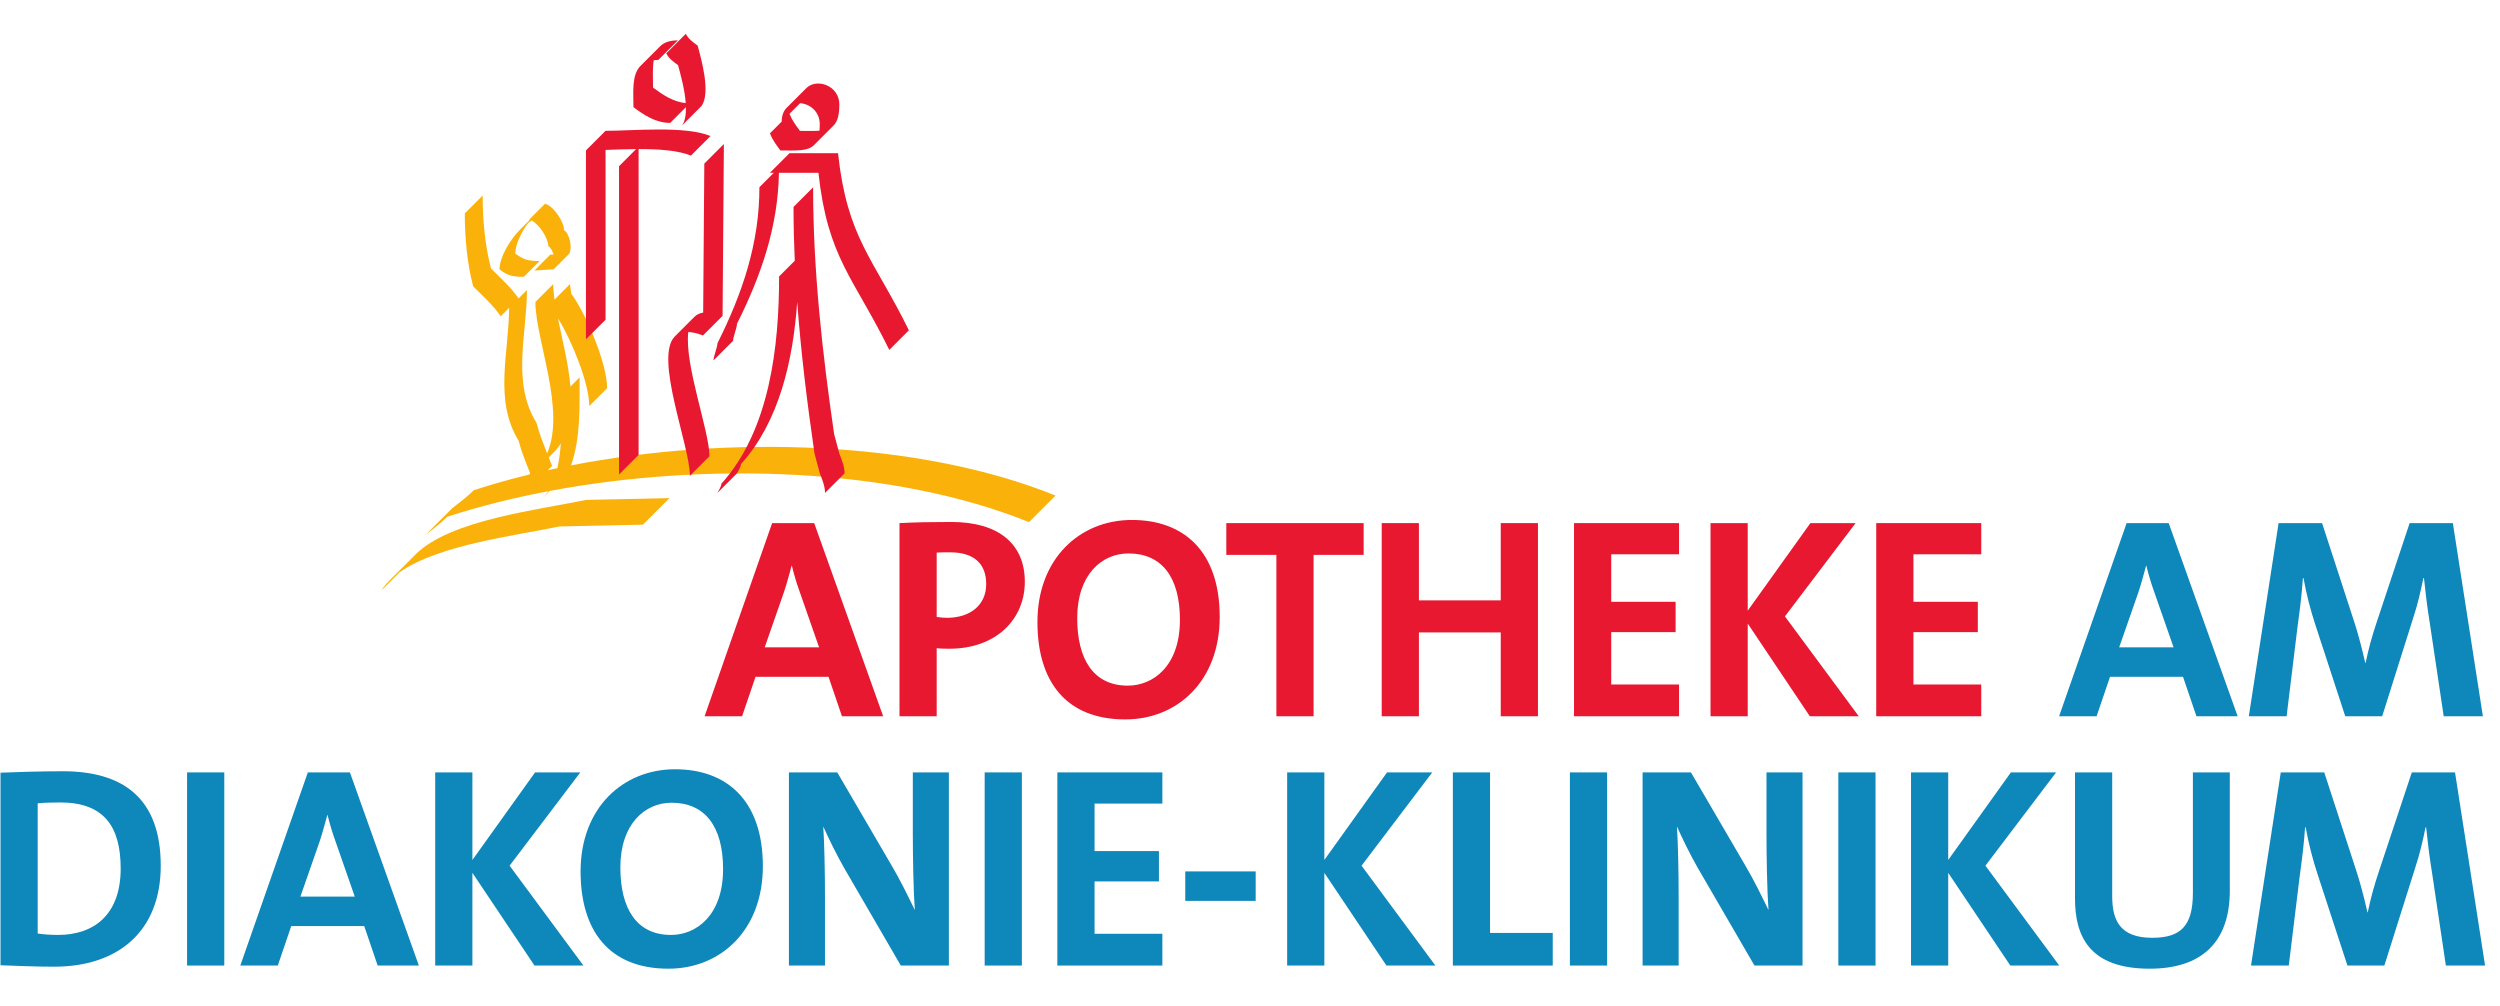 <?xml version="1.0" encoding="UTF-8" standalone="no"?>
<!-- Created with Inkscape (http://www.inkscape.org/) -->

<svg
   version="1.1"
   id="svg1"
   width="795"
   height="320"
   viewBox="0 0 795 320"
   sodipodi:docname="Website_Diak_Logo.svg"
   inkscape:version="1.3.2 (091e20e, 2023-11-25, custom)"
   xmlns:inkscape="http://www.inkscape.org/namespaces/inkscape"
   xmlns:sodipodi="http://sodipodi.sourceforge.net/DTD/sodipodi-0.dtd"
   xmlns="http://www.w3.org/2000/svg"
   xmlns:svg="http://www.w3.org/2000/svg">
  <defs
     id="defs1" />
  <sodipodi:namedview
     id="namedview1"
     pagecolor="#ffffff"
     bordercolor="#cccccc"
     borderopacity="1"
     inkscape:showpageshadow="0"
     inkscape:pageopacity="1"
     inkscape:pagecheckerboard="0"
     inkscape:deskcolor="#d1d1d1"
     inkscape:zoom="1.9415731"
     inkscape:cx="296.66666"
     inkscape:cy="159.66435"
     inkscape:window-width="3840"
     inkscape:window-height="2120"
     inkscape:window-x="-12"
     inkscape:window-y="-12"
     inkscape:window-maximized="1"
     inkscape:current-layer="g1" />
  <g
     inkscape:groupmode="layer"
     inkscape:label="Image"
     id="g1">
    <g
       id="g2"
       transform="matrix(1.241,0,0,1.241,-366.443,543.641)">
      <path
         id="path2"
         d="m 310.732,-232.443 c -2.2,0 -4.253,0.072 -5.793,0.22 v 33.361 c 1.32,0.22 3.299,0.368 5.206,0.368 9.313,0 16.058,-5.28 16.058,-17.013 0,-10.632 -4.179,-16.937 -15.471,-16.937 z m -1.54,42.086 c -5.132,0 -9.605,-0.22 -13.784,-0.365 v -49.348 c 3.886,-0.145 9.898,-0.366 15.984,-0.366 15.325,0 25.077,6.819 25.077,24.196 0,17.011 -11.145,25.883 -27.277,25.883"
         style="fill:#0e87ba;fill-opacity:1;fill-rule:nonzero;stroke:none;stroke-width:0.133" />
      <path
         id="path3"
         d="m 343.22,-190.65 v -49.493 h 9.532 v 49.493 h -9.532"
         style="fill:#0e87ba;fill-opacity:1;fill-rule:nonzero;stroke:none;stroke-width:0.133" />
      <path
         id="path4"
         d="m 381.277,-222.398 c -0.88,-2.421 -1.54,-4.693 -2.054,-6.819 h -0.073 c -0.586,2.125 -1.173,4.397 -1.98,6.819 l -4.913,14.077 h 13.931 z m 10.779,31.748 -3.447,-10.119 H 369.911 l -3.446,10.119 h -9.605 l 17.304,-49.493 h 10.779 l 17.671,49.493 h -10.558"
         style="fill:#0e87ba;fill-opacity:1;fill-rule:nonzero;stroke:none;stroke-width:0.133" />
      <path
         id="path5"
         d="m 432.242,-190.65 -15.911,-23.756 v 23.756 h -9.532 v -49.493 h 9.532 v 22.437 l 16.058,-22.437 h 11.585 l -18.111,23.904 18.917,25.59 h -12.537"
         style="fill:#0e87ba;fill-opacity:1;fill-rule:nonzero;stroke:none;stroke-width:0.133" />
      <path
         id="path6"
         d="m 467.367,-232.371 c -6.819,0 -13.124,5.427 -13.124,16.572 0,10.484 4.105,17.306 12.977,17.306 6.453,0 13.345,-4.988 13.345,-16.866 0,-10.999 -4.692,-17.012 -13.199,-17.012 z m -0.807,42.528 c -15.104,0 -22.509,-9.604 -22.509,-24.93 0,-16.352 10.925,-26.175 24.196,-26.175 13.199,0 22.511,7.917 22.511,24.856 0,16.351 -10.779,26.249 -24.197,26.249"
         style="fill:#0e87ba;fill-opacity:1;fill-rule:nonzero;stroke:none;stroke-width:0.133" />
      <path
         id="path7"
         d="m 526.106,-190.65 -14.519,-25.004 c -2.125,-3.739 -3.885,-7.404 -5.352,-10.631 0.293,4.252 0.44,12.025 0.44,17.964 v 17.671 h -9.239 v -49.493 h 12.391 l 13.785,23.61 c 2.273,3.813 4.253,7.919 6.087,11.657 -0.367,-4.985 -0.515,-13.782 -0.515,-19.869 v -15.398 h 9.24 v 49.493 h -12.319"
         style="fill:#0e87ba;fill-opacity:1;fill-rule:nonzero;stroke:none;stroke-width:0.133" />
      <path
         id="path8"
         d="m 547.597,-190.65 v -49.493 h 9.532 v 49.493 h -9.532"
         style="fill:#0e87ba;fill-opacity:1;fill-rule:nonzero;stroke:none;stroke-width:0.133" />
      <path
         id="path9"
         d="m 566.222,-190.65 v -49.493 h 26.909 v 7.992 h -17.377 v 12.172 h 16.497 v 7.772 h -16.497 v 13.419 h 17.377 v 8.139 h -26.909"
         style="fill:#0e87ba;fill-opacity:1;fill-rule:nonzero;stroke:none;stroke-width:0.133" />
      <path
         id="path10"
         d="m 599.001,-207.221 v -7.552 h 18.039 v 7.552 h -18.039"
         style="fill:#0e87ba;fill-opacity:1;fill-rule:nonzero;stroke:none;stroke-width:0.133" />
      <path
         id="path11"
         d="m 650.55,-190.65 -15.911,-23.756 v 23.756 h -9.532 v -49.493 h 9.532 v 22.437 l 16.059,-22.437 h 11.584 l -18.111,23.904 18.919,25.59 h -12.54"
         style="fill:#0e87ba;fill-opacity:1;fill-rule:nonzero;stroke:none;stroke-width:0.133" />
      <path
         id="path12"
         d="m 667.566,-190.65 v -49.493 h 9.533 v 41.134 h 16.059 v 8.359 h -25.592"
         style="fill:#0e87ba;fill-opacity:1;fill-rule:nonzero;stroke:none;stroke-width:0.133" />
      <path
         id="path13"
         d="m 697.558,-190.65 v -49.493 h 9.533 v 49.493 h -9.533"
         style="fill:#0e87ba;fill-opacity:1;fill-rule:nonzero;stroke:none;stroke-width:0.133" />
      <path
         id="path14"
         d="m 744.855,-190.65 -14.519,-25.004 c -2.127,-3.739 -3.887,-7.404 -5.352,-10.631 0.292,4.252 0.44,12.025 0.44,17.964 v 17.671 h -9.239 v -49.493 h 12.391 l 13.785,23.61 c 2.272,3.813 4.252,7.919 6.085,11.657 -0.365,-4.985 -0.513,-13.782 -0.513,-19.869 v -15.398 h 9.239 v 49.493 h -12.317"
         style="fill:#0e87ba;fill-opacity:1;fill-rule:nonzero;stroke:none;stroke-width:0.133" />
      <path
         id="path15"
         d="m 766.345,-190.65 v -49.493 h 9.532 v 49.493 h -9.532"
         style="fill:#0e87ba;fill-opacity:1;fill-rule:nonzero;stroke:none;stroke-width:0.133" />
      <path
         id="path16"
         d="m 810.414,-190.65 -15.912,-23.756 v 23.756 h -9.532 v -49.493 h 9.532 v 22.437 l 16.059,-22.437 h 11.585 l -18.111,23.904 18.916,25.59 h -12.537"
         style="fill:#0e87ba;fill-opacity:1;fill-rule:nonzero;stroke:none;stroke-width:0.133" />
      <path
         id="path17"
         d="m 846.126,-189.843 c -15.617,0 -19.136,-8.505 -19.136,-17.964 v -32.336 h 9.532 v 31.749 c 0,6.233 2.052,10.632 10.264,10.632 7.332,0 10.413,-3.079 10.413,-11.511 v -30.87 h 9.459 v 30.283 c 0,13.492 -7.48,20.017 -20.532,20.017"
         style="fill:#0e87ba;fill-opacity:1;fill-rule:nonzero;stroke:none;stroke-width:0.133" />
      <path
         id="path18"
         d="m 922.023,-190.65 -3.52,-23.61 c -0.733,-4.472 -1.173,-8.358 -1.54,-11.804 h -0.145 c -0.66,3.153 -1.393,6.598 -2.715,10.558 l -7.844,24.856 h -9.46 l -7.552,-23.096 c -1.393,-4.18 -2.42,-8.287 -3.152,-12.319 h -0.148 c -0.292,4.4 -0.805,8.285 -1.393,12.612 l -2.785,22.803 h -9.679 l 7.624,-49.493 h 11.147 l 8.285,25.443 c 0.953,2.933 1.905,6.527 2.787,10.413 h 0.073 c 0.807,-3.813 1.612,-6.746 2.785,-10.265 l 8.507,-25.591 h 11.072 l 7.699,49.493 h -10.045"
         style="fill:#0e87ba;fill-opacity:1;fill-rule:nonzero;stroke:none;stroke-width:0.133" />
      <path
         id="path19"
         d="m 500.249,-286.277 c -0.88,-2.421 -1.539,-4.693 -2.053,-6.82 h -0.072 c -0.587,2.127 -1.173,4.399 -1.98,6.82 l -4.913,14.077 h 13.932 z m 10.779,31.748 -3.447,-10.119 H 488.883 l -3.447,10.119 h -9.604 l 17.304,-49.493 h 10.779 l 17.671,49.493 h -10.559"
         style="fill:#e71830;fill-opacity:1;fill-rule:nonzero;stroke:none;stroke-width:0.133" />
      <path
         id="path20"
         d="m 538.677,-296.543 c -1.173,0 -2.273,0 -3.373,0.073 v 16.499 c 0.953,0.147 1.907,0.219 2.787,0.219 5.865,-0.072 9.899,-3.299 9.899,-8.651 0,-4.987 -2.86,-8.14 -9.312,-8.14 z m -0.147,24.711 c -0.88,0 -2.053,0 -3.227,-0.146 v 17.451 h -9.532 v -49.493 c 4.032,-0.22 8.432,-0.293 13.272,-0.293 12.171,0 18.843,5.647 18.843,15.324 0,9.607 -7.332,17.159 -19.356,17.159"
         style="fill:#e71830;fill-opacity:1;fill-rule:nonzero;stroke:none;stroke-width:0.133" />
      <path
         id="path21"
         d="m 584.434,-296.25 c -6.819,0 -13.124,5.425 -13.124,16.572 0,10.485 4.105,17.304 12.977,17.304 6.453,0 13.345,-4.986 13.345,-16.864 0,-10.999 -4.693,-17.012 -13.199,-17.012 z m -0.807,42.528 c -15.104,0 -22.509,-9.605 -22.509,-24.931 0,-16.349 10.925,-26.176 24.196,-26.176 13.199,0 22.511,7.919 22.511,24.857 0,16.351 -10.779,26.249 -24.197,26.249"
         style="fill:#e71830;fill-opacity:1;fill-rule:nonzero;stroke:none;stroke-width:0.133" />
      <path
         id="path22"
         d="m 631.879,-295.882 v 41.353 h -9.531 v -41.353 h -12.832 v -8.14 h 35.196 v 8.14 h -12.833"
         style="fill:#e71830;fill-opacity:1;fill-rule:nonzero;stroke:none;stroke-width:0.133" />
      <path
         id="path23"
         d="m 679.838,-254.529 v -21.484 h -20.969 v 21.484 h -9.533 v -49.493 h 9.533 v 19.797 h 20.969 v -19.797 h 9.533 v 49.493 h -9.533"
         style="fill:#e71830;fill-opacity:1;fill-rule:nonzero;stroke:none;stroke-width:0.133" />
      <path
         id="path24"
         d="m 698.615,-254.529 v -49.493 h 26.909 v 7.992 h -17.377 v 12.172 h 16.499 v 7.772 h -16.499 v 13.419 h 17.377 v 8.139 h -26.909"
         style="fill:#e71830;fill-opacity:1;fill-rule:nonzero;stroke:none;stroke-width:0.133" />
      <path
         id="path25"
         d="m 759.039,-254.529 -15.912,-23.756 v 23.756 h -9.532 v -49.493 h 9.532 v 22.437 l 16.059,-22.437 h 11.584 l -18.111,23.904 18.917,25.589 h -12.537"
         style="fill:#e71830;fill-opacity:1;fill-rule:nonzero;stroke:none;stroke-width:0.133" />
      <path
         id="path26"
         d="m 776.054,-254.529 v -49.493 h 26.911 v 7.992 h -17.377 v 12.172 h 16.497 v 7.772 h -16.497 v 13.419 h 17.377 v 8.139 h -26.911"
         style="fill:#e71830;fill-opacity:1;fill-rule:nonzero;stroke:none;stroke-width:0.133" />
      <path
         id="path27"
         d="m 847.329,-286.277 c -0.88,-2.421 -1.539,-4.693 -2.052,-6.82 h -0.072 c -0.588,2.127 -1.175,4.399 -1.981,6.82 l -4.912,14.077 h 13.931 z m 10.779,31.748 -3.445,-10.119 h -18.697 l -3.447,10.119 h -9.605 l 17.304,-49.493 h 10.779 l 17.671,49.493 h -10.559"
         style="fill:#0e87ba;fill-opacity:1;fill-rule:nonzero;stroke:none;stroke-width:0.133" />
      <path
         id="path28"
         d="m 921.466,-254.529 -3.52,-23.611 c -0.733,-4.472 -1.173,-8.357 -1.54,-11.804 h -0.145 c -0.66,3.152 -1.393,6.599 -2.715,10.559 l -7.844,24.856 h -9.46 l -7.552,-23.096 c -1.393,-4.18 -2.42,-8.287 -3.152,-12.319 h -0.148 c -0.292,4.399 -0.805,8.285 -1.393,12.612 l -2.785,22.803 h -9.679 l 7.625,-49.493 h 11.145 l 8.285,25.444 c 0.953,2.932 1.905,6.525 2.787,10.412 h 0.073 c 0.807,-3.813 1.612,-6.747 2.785,-10.267 l 8.507,-25.589 h 11.072 l 7.699,49.493 h -10.045"
         style="fill:#0e87ba;fill-opacity:1;fill-rule:nonzero;stroke:none;stroke-width:0.133" />
      <path
         id="path29"
         d="m 438.113,-318.111 c 0.448,-2.081 0.72,-4.199 0.881,-6.34 -0.533,0.844 -1.157,1.635 -1.889,2.368 l -1.205,1.205 c 0.299,0.757 0.585,1.497 0.844,2.209 l -1.085,1.087 c 0.813,-0.183 1.632,-0.359 2.455,-0.529 m 5.684,-23.248 c 0,7.697 0.284,15.397 -2.181,22.543 40.273,-7.799 88.967,-6.483 124.144,7.737 l -6.804,6.803 c -34.781,-14.059 -82.776,-15.507 -122.781,-7.997 l -1.861,1.863 c 0.184,-0.187 0.913,-1.024 1.537,-1.8 -9.168,1.733 -17.912,3.937 -25.979,6.569 -1.368,1.365 -3.648,3.191 -5.472,4.559 l 6.804,-6.805 c 1.824,-1.367 4.104,-3.191 5.472,-4.559 4.528,-1.477 9.273,-2.82 14.186,-4.019 l 0.283,-0.284 c -1.075,-2.709 -2.276,-5.631 -2.964,-8.381 -6.44,-10.425 -2.453,-22.692 -2.453,-34.036 l -2.146,2.147 c -1.839,-2.761 -4.599,-5.213 -7.052,-7.667 -1.533,-5.827 -2.147,-12.265 -2.147,-18.705 l 4.577,-4.576 c 0,6.44 0.612,12.879 2.146,18.704 2.453,2.453 5.213,4.908 7.052,7.665 l 2.147,-2.145 c 0,11.347 -3.986,23.612 2.452,34.035 0.639,2.553 1.717,5.253 2.729,7.793 4.817,-11.193 -3.012,-29.105 -3.012,-38.784 l 4.576,-4.576 c 0,1.204 0.121,2.537 0.324,3.968 l 3.969,-3.968 c 0,0.612 0.307,1.839 0.307,2.451 3.679,4.908 9.199,17.785 9.199,24.225 l -4.576,4.577 c 0,-5.792 -4.464,-16.788 -8.039,-22.513 1.119,5.427 2.701,11.636 3.223,17.516 z m -12.644,-39.908 c -0.168,0.084 -0.337,0.18 -0.509,0.289 -1.856,2.532 -3.314,5.592 -3.314,7.88 2.173,1.632 3.259,1.903 6.247,1.903 l -4.055,4.055 c -2.988,0 -4.074,-0.271 -6.247,-1.903 0,-3.087 2.653,-7.58 5.357,-10.285 l 2.429,-2.428 c -0.061,-0.02 -0.12,-0.039 -0.18,-0.053 l 4.055,-4.053 c 2.172,0.541 4.889,4.619 4.889,6.791 1.357,0.816 2.173,4.347 1.357,5.975 l -4.052,4.055 c -1.36,0 -3.261,0.272 -4.891,0.272 l 4.053,-4.055 c 0.273,0 0.552,-0.008 0.837,-0.019 -0.297,-0.981 -0.779,-1.825 -1.36,-2.173 0,-1.98 -2.255,-5.539 -4.3,-6.565 z m -38.15,94.516 c 0.545,-0.872 1.211,-1.692 1.983,-2.465 l 6.804,-6.803 c 8.915,-8.916 31.86,-11.432 43.608,-13.949 l 21.428,-0.456 -6.804,6.804 -21.428,0.456 c -10.685,2.289 -30.634,4.581 -40.862,11.683 l -4.729,4.731"
         style="fill:#fab20b;fill-opacity:1;fill-rule:nonzero;stroke:none;stroke-width:0.133" />
      <path
         id="path30"
         d="m 505.267,-404.582 c 0.048,-0.5 0.073,-1.051 0.073,-1.651 0,-3.263 -2.541,-5.208 -5.029,-5.392 l -2.729,2.728 c 0.673,1.68 1.681,3.024 2.691,4.369 1.916,0 3.589,0.06 4.995,-0.055 m -10.387,10.788 c -0.256,13.916 -4.553,26.304 -10.747,38.689 0,1.009 -1.008,3.363 -1.008,4.372 l -5.019,5.019 c 0,-1.008 1.009,-3.364 1.009,-4.372 6.387,-12.777 10.759,-25.553 10.759,-40.011 l 3.699,-3.697 h -1.009 l 5.017,-5.017 h 12.44 c 2.353,21.855 9.079,26.897 18.156,45.388 l -5.019,5.02 c -9.077,-18.492 -15.801,-23.537 -18.155,-45.391 z m 4.677,33.063 c -1.043,14.932 -4.568,30.691 -14.415,41.601 -10e-4,0.675 -0.673,1.683 -1.009,2.356 l -5.017,5.016 c 0.336,-0.673 1.008,-1.68 1.008,-2.352 12.44,-13.785 14.793,-35.304 14.793,-53.123 l 4.015,-4.015 c -0.205,-4.599 -0.316,-9.201 -0.316,-13.805 l 5.017,-5.016 c 0,21.18 2.353,42.361 5.38,63.207 l 1.344,5.043 c 0.673,1.681 1.345,3.364 1.345,5.045 l -5.019,5.016 c 0,-1.68 -0.671,-3.361 -1.344,-5.043 l -1.345,-5.043 c -1.867,-12.861 -3.477,-25.851 -4.437,-38.888 m -40.64,-39.131 v 78.379 l -5.017,5.019 v -79.011 l 4.383,-4.384 c -2.701,0.021 -5.401,0.125 -7.839,0.212 l 0.001,43.52 -5.019,5.017 v -48.415 l 5.017,-5.019 c 7.061,0 20.509,-1.343 26.897,1.345 l -5.017,5.019 c -3.239,-1.364 -8.292,-1.692 -13.407,-1.683 m 21.855,-1.303 -0.337,44.044 -5.017,5.016 c -1.465,-0.552 -2.712,-0.836 -3.767,-0.888 -1.024,8.477 5.423,25.336 5.423,31.847 l -5.017,5.017 c 0,-7.785 -9.22,-30.364 -3.861,-35.723 l 5.019,-5.017 c 0.573,-0.572 1.313,-0.951 2.248,-1.088 l 0.292,-38.191 z m -9.751,-28.243 c 0.672,1.347 1.681,2.019 3.025,3.027 1.009,3.697 3.363,12.104 1.009,15.465 l -5.017,5.019 c 0.788,-1.127 1.048,-2.817 1.008,-4.708 l -4.035,4.036 c -3.699,0 -6.724,-2.02 -9.415,-4.036 0,-3.795 -0.501,-8.259 1.799,-10.56 l 5.019,-5.017 c 0.96,-0.961 2.411,-1.543 4.588,-1.543 l -5.017,5.016 c -0.421,0 -0.815,0.021 -1.184,0.064 -0.371,2.164 -0.185,4.717 -0.185,7.024 2.435,1.824 5.147,3.651 8.381,3.98 -0.255,-3.524 -1.357,-7.484 -1.968,-9.724 -1.345,-1.008 -2.353,-1.68 -3.027,-3.024 z m 24.568,22.5 c 0,-1.599 0.503,-2.769 1.279,-3.544 l 5.017,-5.02 c 2.644,-2.643 8.472,-0.72 8.472,4.22 0,2.748 -0.509,4.38 -1.479,5.351 l -5.017,5.017 c -1.64,1.64 -4.592,1.375 -8.608,1.375 -1.008,-1.345 -2.016,-2.692 -2.689,-4.372 l 3.025,-3.027"
         style="fill:#e71830;fill-opacity:1;fill-rule:nonzero;stroke:none;stroke-width:0.133" />
    </g>
  </g>
</svg>
